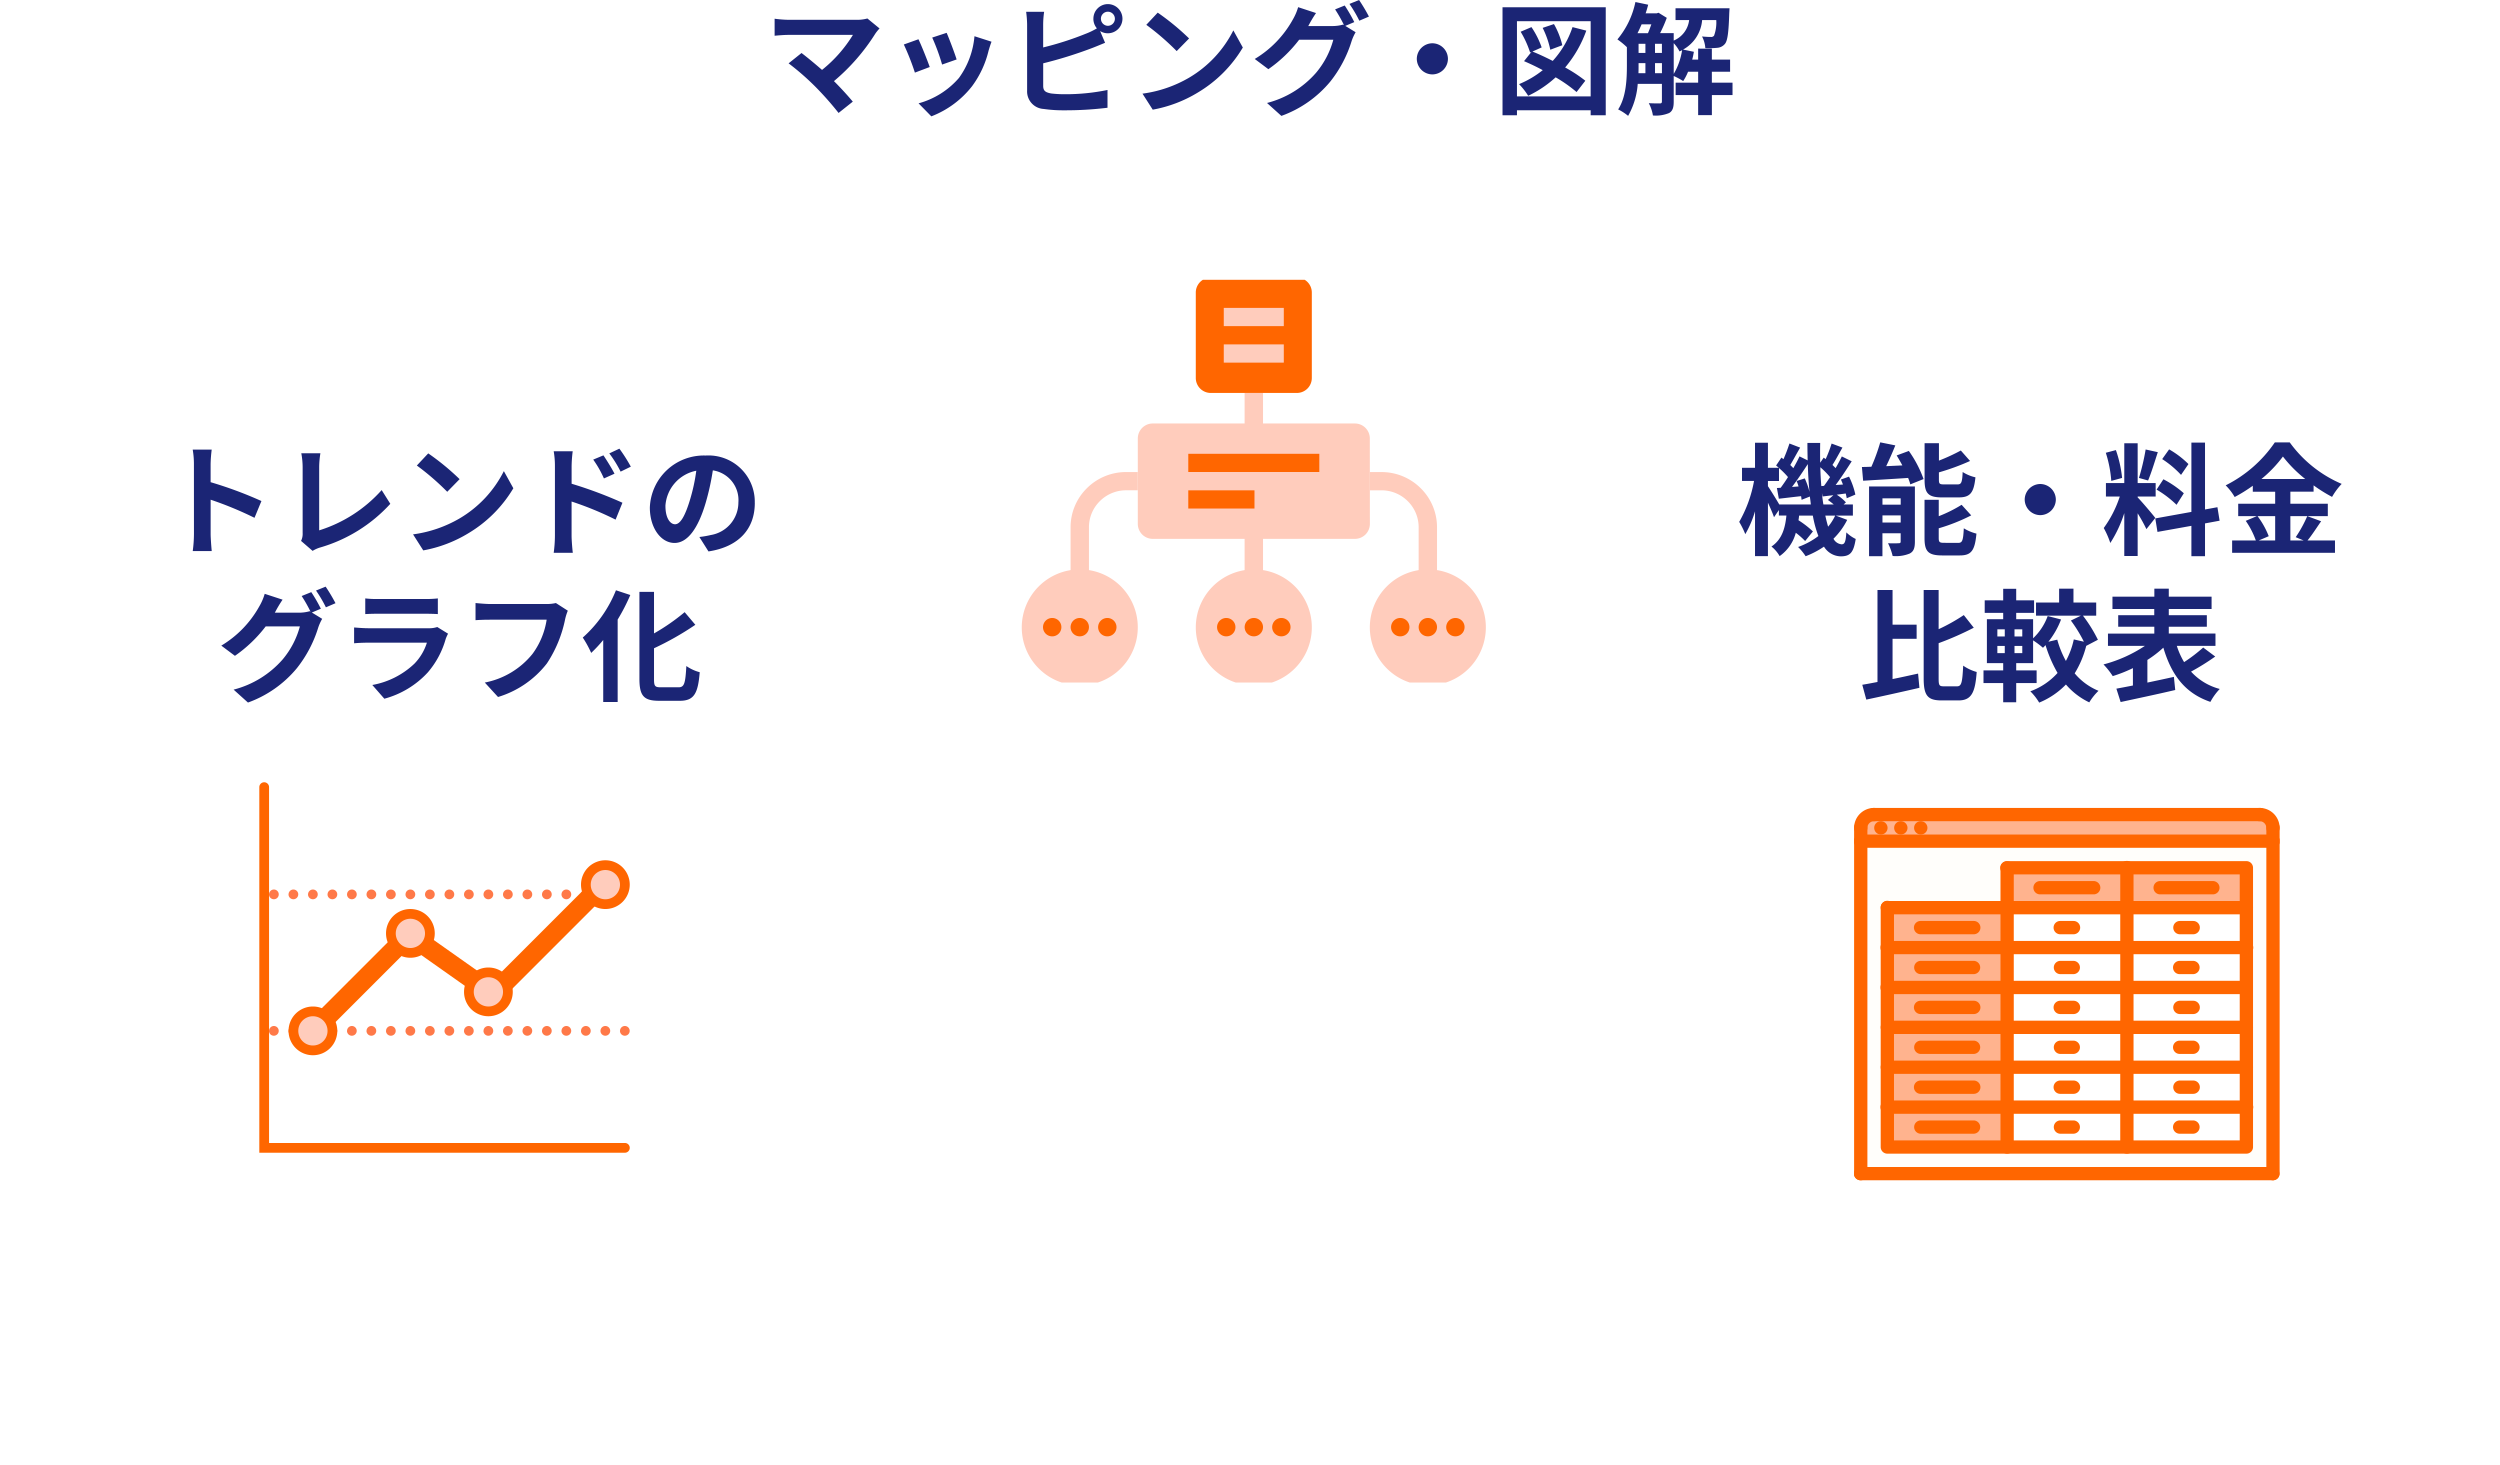<svg xmlns="http://www.w3.org/2000/svg" xmlns:xlink="http://www.w3.org/1999/xlink" width="329" height="192.824" viewBox="0 0 329 192.824">
  <defs>
    <filter id="楕円形_5" x="208" y="67.824" width="121" height="125" filterUnits="userSpaceOnUse">
      <feOffset dy="3" input="SourceAlpha"/>
      <feGaussianBlur stdDeviation="3" result="blur"/>
      <feFlood flood-opacity="0.161"/>
      <feComposite operator="in" in2="blur"/>
      <feComposite in="SourceGraphic"/>
    </filter>
    <filter id="楕円形_5-2" x="104" y="0.824" width="121" height="124" filterUnits="userSpaceOnUse">
      <feOffset dy="3" input="SourceAlpha"/>
      <feGaussianBlur stdDeviation="3" result="blur-2"/>
      <feFlood flood-opacity="0.161"/>
      <feComposite operator="in" in2="blur-2"/>
      <feComposite in="SourceGraphic"/>
    </filter>
    <filter id="楕円形_5-3" x="0" y="70.824" width="121" height="121" filterUnits="userSpaceOnUse">
      <feOffset dy="3" input="SourceAlpha"/>
      <feGaussianBlur stdDeviation="3" result="blur-3"/>
      <feFlood flood-opacity="0.161"/>
      <feComposite operator="in" in2="blur-3"/>
      <feComposite in="SourceGraphic"/>
    </filter>
    <clipPath id="clip-path">
      <rect id="長方形_67" data-name="長方形 67" width="49" height="49" transform="translate(43.875 111.875)"/>
    </clipPath>
    <clipPath id="clip-path-2">
      <rect id="長方形_68" data-name="長方形 68" width="62" height="53" transform="translate(157.537 54.352)"/>
    </clipPath>
    <clipPath id="clip-path-3">
      <rect id="長方形_69" data-name="長方形 69" width="56" height="56" transform="translate(291 114)"/>
    </clipPath>
  </defs>
  <g id="trend_img_sp" transform="translate(-4419 -6859.594)">
    <g transform="matrix(1, 0, 0, 1, 4419, 6859.59)" filter="url(#楕円形_5)">
      <ellipse id="楕円形_5-4" data-name="楕円形 5" cx="51.5" cy="53.5" rx="51.5" ry="53.5" transform="translate(217 73.82)" fill="#fff"/>
    </g>
    <path id="パス_857" data-name="パス 857" d="M-26.992-3.968a6.612,6.612,0,0,1-.928,1.456c-.128-.432-.256-.928-.368-1.456Zm-7.36-1.472c-.384-.672-1.152-1.9-1.488-2.4v-.688h1.456v-1.7A10.326,10.326,0,0,1-33.2-9.04c-.32.512-.656.992-.96,1.408l-.5.032.256,1.408c.9-.1,1.888-.224,2.928-.336.032.176.048.336.064.48l1.088-.432c.048.352.1.7.128,1.04Zm2.288-3.088a7.546,7.546,0,0,1,.256.72l-.864.064c.688-.9,1.44-2.016,2.08-3.008.032,1.28.112,2.512.224,3.68a9.537,9.537,0,0,0-.624-1.792Zm3.248.672c-.064-.8-.112-1.616-.128-2.48a10.818,10.818,0,0,1,1.28,1.3c-.272.416-.544.816-.8,1.152Zm.272,2.416c-.08-.48-.144-.976-.192-1.5l.1.448c.448-.048.912-.112,1.408-.16l-.72.624a8.933,8.933,0,0,1,.768.592ZM-26.9-3.968h2.24V-5.44h-1.216l.3-.272A6.253,6.253,0,0,0-26.784-6.72l1.184-.16a6.212,6.212,0,0,1,.128.624l1.136-.48A9.805,9.805,0,0,0-25.168-9.1l-1.072.384c.1.208.192.432.272.656l-.96.064c.7-.944,1.472-2.112,2.112-3.12l-1.3-.64c-.224.464-.512,1.008-.816,1.536l-.416-.416c.4-.624.864-1.488,1.312-2.288l-1.424-.528a16.581,16.581,0,0,1-.784,2.048L-28.5-11.6l-.464.672c-.016-.848-.016-1.712,0-2.608h-1.68c0,.784.016,1.552.032,2.3l-1.072-.528c-.224.48-.5,1.008-.816,1.552-.112-.128-.256-.272-.4-.416.384-.64.848-1.52,1.3-2.288l-1.408-.544a21.279,21.279,0,0,1-.784,2.064l-.272-.208-.7,1.04c.112.1.24.192.352.3H-35.84v-3.3h-1.7v3.3h-1.712v1.728h1.584a16.824,16.824,0,0,1-1.952,5.392,10.846,10.846,0,0,1,.8,1.616,13.691,13.691,0,0,0,1.28-3.008v5.9h1.7v-7.04c.32.7.64,1.44.8,1.92l.64-.944v.72h.992c-.16,1.616-.56,3.136-1.968,4.08A4.407,4.407,0,0,1-34.3,1.36a5.469,5.469,0,0,0,2.128-3.072A10.111,10.111,0,0,1-30.944-.624l1.024-1.264a12.752,12.752,0,0,0-1.9-1.472c.032-.192.064-.4.08-.608h1.808A14.724,14.724,0,0,0-29.2-1.28,9.925,9.925,0,0,1-31.872.16a7.029,7.029,0,0,1,.992,1.216A11.551,11.551,0,0,0-28.464.112a2.639,2.639,0,0,0,2.192,1.28c1.248,0,1.7-.48,1.984-2.288A4.557,4.557,0,0,1-25.52-1.76C-25.6-.5-25.744-.192-26.144-.192a1.345,1.345,0,0,1-1.072-.736,9.236,9.236,0,0,0,1.808-2.48Zm16.192-2.4c1.472,0,1.968-.592,2.176-2.64a5.26,5.26,0,0,1-1.68-.7c-.064,1.392-.176,1.632-.688,1.632H-12.64c-.608,0-.7-.064-.7-.64v-.944a30.127,30.127,0,0,0,4.1-1.5l-1.216-1.376a24.928,24.928,0,0,1-2.88,1.328V-13.5h-1.888v4.816c0,1.76.448,2.32,2.32,2.32ZM-20.768-3.056V-4h2.4v.944Zm2.4-3.184v.832h-2.4V-6.24ZM-16.5-7.808h-6.032V1.376h1.76V-1.648h2.4V-.576c0,.192-.064.24-.256.24a13.293,13.293,0,0,1-1.408,0,7.81,7.81,0,0,1,.608,1.68,4.742,4.742,0,0,0,2.24-.32c.528-.272.688-.736.688-1.568Zm-2.4-4.08c.256.416.512.864.752,1.312l-2.128.1c.4-.848.832-1.808,1.2-2.736l-1.984-.4A25.276,25.276,0,0,1-22.224-10.4c-.448.016-.864.032-1.248.032l.16,1.808c1.632-.1,3.808-.224,5.92-.368a5.91,5.91,0,0,1,.288.848l1.744-.7a15.269,15.269,0,0,0-1.936-3.7Zm6.272,11.5c-.624,0-.736-.08-.736-.64V-2.3A24.257,24.257,0,0,0-9.088-4l-1.264-1.392a18.122,18.122,0,0,1-3.008,1.5v-2.16h-1.872v5.024c0,1.76.464,2.3,2.336,2.3h2.272C-9.088,1.28-8.608.656-8.4-1.6a5.924,5.924,0,0,1-1.664-.7c-.08,1.616-.192,1.92-.736,1.92ZM0-8.128A2.062,2.062,0,0,0-2.048-6.08,2.062,2.062,0,0,0,0-4.032,2.062,2.062,0,0,0,2.048-6.08,2.062,2.062,0,0,0,0-8.128Zm19.5-2.624a12.024,12.024,0,0,0-2.544-1.936l-.912,1.28a12.873,12.873,0,0,1,2.48,2.08Zm-4.192,3.36a13.531,13.531,0,0,1,2.624,2l.96-1.52a13.362,13.362,0,0,0-2.688-1.84Zm-1.44-5.28a29.762,29.762,0,0,1-.88,3.744l1.2.336c.4-.928.864-2.448,1.28-3.728Zm-3.1,3.744a16.042,16.042,0,0,0-.816-3.664l-1.328.352a15.822,15.822,0,0,1,.72,3.7Zm4.368,5.264c-.336-.448-1.856-2.24-2.32-2.7V-6.48h2.368V-8.256H12.816v-5.232h-1.76v5.232H8.64V-6.48h1.824A14.812,14.812,0,0,1,8.352-2.336,11.307,11.307,0,0,1,9.216-.368,16.421,16.421,0,0,0,11.056-4.3V1.344h1.76V-4.272a21.373,21.373,0,0,1,1.152,2.08ZM23.6-3.3l-.288-1.776-1.632.3v-8.8H19.888v9.12L15.136-3.6l.288,1.776,4.464-.8v4H21.68v-4.32ZM30.912-3.9V-.7h-2.16l1.312-.56A10.794,10.794,0,0,0,28.592-3.9ZM29.1-8.784a16.691,16.691,0,0,0,2.832-2.96,17.071,17.071,0,0,0,2.944,2.96ZM35.136-3.9a16.618,16.618,0,0,1-1.52,2.768l1.04.432H32.912V-3.9H37.84V-5.536H32.912V-7.12h3.056v-.832A20.222,20.222,0,0,0,38.4-6.432a8.937,8.937,0,0,1,1.264-1.712A16.348,16.348,0,0,1,32.832-13.6H30.864A17.063,17.063,0,0,1,24.4-7.952a7.458,7.458,0,0,1,1.184,1.536A20.447,20.447,0,0,0,27.968-7.9v.784h2.944v1.584H26.048V-3.9H28.5L27.04-3.28A10.993,10.993,0,0,1,28.368-.7h-3.12V.928H38.784V-.7H35.168c.56-.672,1.184-1.648,1.792-2.528ZM-19.44,12.24h3.168V10.384H-19.44V5.824h-1.984v12.1c-.736.144-1.408.272-2,.368l.528,1.952c1.968-.416,4.576-.992,6.992-1.552l-.176-1.872c-1.1.24-2.256.5-3.36.72Zm6.752,6.256c-.608,0-.688-.128-.688-1.04v-4.64a40.363,40.363,0,0,0,4.624-2.032L-10.064,9.12a23.982,23.982,0,0,1-3.312,1.856V5.824h-1.968V17.44c0,2.272.512,2.912,2.368,2.912h2.208c1.712,0,2.208-1.04,2.4-3.744a5.809,5.809,0,0,1-1.776-.832c-.112,2.176-.208,2.72-.8,2.72Zm10.32-6.56H-3.392v-.944h1.024Zm0,2.192H-3.392v-.944h1.024Zm-3.28-.944h.976v.944h-.976Zm0-2.192h.976v.944h-.976ZM7.584,12.368A18.9,18.9,0,0,0,5.616,9.2H7.36V7.472H4.368V5.648H2.48V7.472H-.56V9.2h5.9l-1.312.64a18.389,18.389,0,0,1,1.712,2.784l-1.328-.3a10.457,10.457,0,0,1-1.04,2.832,12.68,12.68,0,0,1-1.136-2.8l-1.168.272A10.954,10.954,0,0,0,2.736,9.7L.976,9.248a7.593,7.593,0,0,1-1.92,2.928V9.664H-3.168V8.832H-.816V7.184H-3.168V5.664H-4.88v1.52H-7.312V8.832H-4.88v.832H-7.024V15.44H-4.88v.96H-7.472v1.664H-4.88v2.528h1.712V18.064H-.48V16.4H-3.168v-.96H-.944V12.448a11.384,11.384,0,0,1,1.3.976c.112-.112.224-.224.336-.352a17.334,17.334,0,0,0,1.584,3.664,8.882,8.882,0,0,1-3.584,2.416A7.362,7.362,0,0,1-.144,20.64a10.361,10.361,0,0,0,3.52-2.384,9.318,9.318,0,0,0,3.072,2.352,7.465,7.465,0,0,1,1.216-1.52,8.049,8.049,0,0,1-3.136-2.3,13.017,13.017,0,0,0,1.52-3.616ZM21.44,13.392a21.02,21.02,0,0,1-2.512,1.92,10.042,10.042,0,0,1-.96-2.144h5.088V11.552H16.912v-.9H21.92V9.136H16.912V8.32h5.632V6.7H16.912V5.648h-1.9V6.7H9.5V8.32h5.5v.816H10.256v1.52h4.752v.9h-6.1v1.616h4.864A18.177,18.177,0,0,1,8.32,15.616a9.851,9.851,0,0,1,1.216,1.536A18.339,18.339,0,0,0,12.192,16.1v2.288c-.8.16-1.552.3-2.176.416l.56,1.76c1.984-.432,4.672-.992,7.184-1.584l-.176-1.728c-1.152.256-2.352.512-3.488.752V15.024a14.521,14.521,0,0,0,2.1-1.616c1.056,3.552,2.816,5.984,6.192,7.136a7.675,7.675,0,0,1,1.232-1.7A7.778,7.778,0,0,1,19.84,16.56a30.379,30.379,0,0,0,3.184-1.984Z" transform="translate(4687.5 6931.418)" fill="#1b2575"/>
    <g transform="matrix(1, 0, 0, 1, 4419, 6859.59)" filter="url(#楕円形_5-2)">
      <ellipse id="楕円形_5-5" data-name="楕円形 5" cx="51.5" cy="53" rx="51.5" ry="53" transform="translate(113 6.82)" fill="#fff"/>
    </g>
    <path id="パス_856" data-name="パス 856" d="M-48.752-10.08l-1.6-1.312a5.168,5.168,0,0,1-1.488.176h-8.88a15.363,15.363,0,0,1-1.84-.144v2.24c.336-.032,1.2-.112,1.84-.112h8.464A17.758,17.758,0,0,1-56.32-4.624c-1.008-.88-2.064-1.744-2.7-2.224l-1.7,1.36A34.034,34.034,0,0,1-57.2-2.416,41.694,41.694,0,0,1-54.144,1.04l1.872-1.488c-.624-.752-1.568-1.792-2.48-2.7A26.657,26.657,0,0,0-49.3-9.408,5.578,5.578,0,0,1-48.752-10.08Zm8.832.576-1.9.624a26.65,26.65,0,0,1,1.3,3.552L-38.608-6C-38.832-6.736-39.616-8.816-39.92-9.5Zm5.9,1.168-2.24-.72A10.943,10.943,0,0,1-38.3-3.568,10.766,10.766,0,0,1-43.616-.224l1.68,1.712a12.5,12.5,0,0,0,5.36-3.968A12.9,12.9,0,0,0-34.4-7.168C-34.3-7.488-34.208-7.824-34.016-8.336Zm-9.616-.32-1.92.688a32.318,32.318,0,0,1,1.456,3.7l1.952-.736C-42.464-5.9-43.232-7.84-43.632-8.656Zm24.016-2.7a.925.925,0,0,1,.912-.928.929.929,0,0,1,.928.928.929.929,0,0,1-.928.928A.925.925,0,0,1-19.616-11.36Zm-.992,0a1.948,1.948,0,0,0,.464,1.264,9.523,9.523,0,0,1-1.536.736,40.351,40.351,0,0,1-5.536,1.776v-3.024a12.02,12.02,0,0,1,.128-1.664h-2.368a13.239,13.239,0,0,1,.128,1.664v8.72a2.308,2.308,0,0,0,2.192,2.4,17.81,17.81,0,0,0,2.688.176,45.466,45.466,0,0,0,5.7-.336V-1.984a27.106,27.106,0,0,1-5.568.56,14.964,14.964,0,0,1-1.856-.1c-.72-.144-1.04-.32-1.04-1.008v-2.96A55.227,55.227,0,0,0-20.944-7.44c.528-.192,1.248-.5,1.872-.752l-.656-1.552a1.838,1.838,0,0,0,1.024.3,1.926,1.926,0,0,0,1.92-1.92,1.926,1.926,0,0,0-1.92-1.92A1.912,1.912,0,0,0-20.608-11.36Zm8.464-.8-1.5,1.6a33.268,33.268,0,0,1,4,3.456l1.632-1.664A32.315,32.315,0,0,0-12.144-12.16Zm-2,10.656L-12.8.608A17.327,17.327,0,0,0-6.864-1.648a17.014,17.014,0,0,0,5.92-5.92L-2.192-9.824A15.066,15.066,0,0,1-8.016-3.6,16.491,16.491,0,0,1-14.144-1.5ZM12.464-13.1l-1.264.512a18.554,18.554,0,0,1,1.168,2.064l-.112-.064a5.04,5.04,0,0,1-1.392.192h-3.2c.016-.032.032-.048.048-.08a16.6,16.6,0,0,1,.976-1.632L6.336-12.88a7.24,7.24,0,0,1-.72,1.664A13.837,13.837,0,0,1,.624-6.064L2.416-4.72A17.978,17.978,0,0,0,6.464-8.592h4.5A11.319,11.319,0,0,1,8.688-4.24,12.8,12.8,0,0,1,2.24-.272l1.888,1.7A14.9,14.9,0,0,0,10.576-3.1a16.245,16.245,0,0,0,2.8-5.328A6.406,6.406,0,0,1,13.9-9.584l-1.36-.832,1.184-.5A20.339,20.339,0,0,0,12.464-13.1Zm1.888-.72-1.264.512a16.963,16.963,0,0,1,1.3,2.208l1.264-.544A22.845,22.845,0,0,0,14.352-13.824ZM24-8.128A2.062,2.062,0,0,0,21.952-6.08,2.062,2.062,0,0,0,24-4.032,2.062,2.062,0,0,0,26.048-6.08,2.062,2.062,0,0,0,24-8.128Zm17.1.256A10.475,10.475,0,0,0,40-10.656l-1.488.5A11.744,11.744,0,0,1,39.52-7.28Zm1.344-2.384A12.435,12.435,0,0,1,39.84-5.808c-.912-.464-1.84-.9-2.672-1.232l1.216-.544a11.609,11.609,0,0,0-1.344-2.672l-1.424.608a13.015,13.015,0,0,1,1.248,2.736l.176-.08-.976,1.216c.784.336,1.632.736,2.464,1.184a12.833,12.833,0,0,1-3.12,1.84,8.878,8.878,0,0,1,1.2,1.536,14.78,14.78,0,0,0,3.616-2.432,18.6,18.6,0,0,1,2.752,1.936L44.128-3.2a18.654,18.654,0,0,0-2.656-1.744,15.635,15.635,0,0,0,2.784-4.848Zm-7.312,9.12v-9.9h9.7v9.9Zm-1.9-11.728V1.344h1.9V.688h9.7v.656h1.984V-12.864ZM55.76-8.144a4.535,4.535,0,0,1,.768,1.088c.112-.048.224-.112.336-.16a8.8,8.8,0,0,1-1.1,3.12ZM53.3-4.192V-5.52h.912v1.328ZM51.136-5.52h.9v1.328H51.12c.016-.368.016-.72.016-1.056Zm1.68-5.1c-.144.4-.288.816-.448,1.168H50.992c.192-.368.368-.768.544-1.168Zm.48,2.56h.912v1.2H53.3Zm-2.16,0h.9v1.2h-.9ZM63.5-2.944h-2.72v-1.44h2.4v-1.6h-2.4v-1.44H58.976v1.44h-.784c.1-.336.16-.688.224-1.024L56.992-7.3A4.872,4.872,0,0,0,59.5-11.184H61.36a5.014,5.014,0,0,1-.288,2.048.474.474,0,0,1-.432.176c-.224,0-.656-.016-1.152-.064a3.793,3.793,0,0,1,.432,1.536,11.816,11.816,0,0,0,1.616-.048,1.424,1.424,0,0,0,.976-.528c.336-.416.48-1.52.56-4.064.016-.208.032-.608.032-.608H56v1.552h1.792a3.351,3.351,0,0,1-2.032,2.7v-.976H53.968a17.957,17.957,0,0,0,.88-2.016l-1.088-.672-.24.08H52.064c.128-.368.24-.752.336-1.136l-1.68-.352A11.2,11.2,0,0,1,48.352-8.64,10.308,10.308,0,0,1,49.6-7.616v2.368c0,1.792-.08,4.176-1.152,5.824a6.581,6.581,0,0,1,1.312.848,9.97,9.97,0,0,0,1.264-4.208h3.184v2.3c0,.208-.08.272-.272.272s-.816,0-1.456-.032a5.078,5.078,0,0,1,.544,1.616,4.5,4.5,0,0,0,2.128-.32c.48-.272.608-.752.608-1.5V-3.824a8.943,8.943,0,0,1,1.248.672,6.824,6.824,0,0,0,.64-1.232h1.328v1.44h-2.96v1.632h2.96v2.64h1.808v-2.64H63.5Z" transform="translate(4583.5 6873.418)" fill="#1b2575"/>
    <g transform="matrix(1, 0, 0, 1, 4419, 6859.59)" filter="url(#楕円形_5-3)">
      <circle id="楕円形_5-6" data-name="楕円形 5" cx="51.5" cy="51.5" r="51.5" transform="translate(9 76.82)" fill="#fff"/>
    </g>
    <path id="パス_855" data-name="パス 855" d="M-34.976-1.536A17.573,17.573,0,0,1-35.136.7h2.5c-.064-.656-.144-1.776-.144-2.24V-6.064A46.214,46.214,0,0,1-27.008-3.68l.912-2.208a52.257,52.257,0,0,0-6.688-2.48v-2.368a17.4,17.4,0,0,1,.144-1.92h-2.5a11.106,11.106,0,0,1,.16,1.92Zm14.1.9L-19.36.672A4.13,4.13,0,0,1-18.416.24a20.05,20.05,0,0,0,9.28-5.76l-1.136-1.808a18.333,18.333,0,0,1-8.224,5.3v-8.32a11.7,11.7,0,0,1,.16-1.824h-2.512a10.222,10.222,0,0,1,.176,1.824V-1.68A2.09,2.09,0,0,1-20.88-.64ZM-4.144-12.16l-1.5,1.6a33.268,33.268,0,0,1,4,3.456L-.016-8.768A32.315,32.315,0,0,0-4.144-12.16Zm-2,10.656L-4.8.608A17.327,17.327,0,0,0,1.136-1.648a17.014,17.014,0,0,0,5.92-5.92L5.808-9.824A15.066,15.066,0,0,1-.016-3.6,16.491,16.491,0,0,1-6.144-1.5ZM18.912-11.9l-1.344.56a13.707,13.707,0,0,1,1.408,2.48l1.392-.624C20-10.208,19.36-11.232,18.912-11.9Zm2.1-.88-1.328.624a14.981,14.981,0,0,1,1.488,2.4l1.344-.656A21.189,21.189,0,0,0,21.008-12.784ZM12.528-1.3a17.325,17.325,0,0,1-.16,2.224H14.88C14.8.272,14.72-.848,14.72-1.3V-5.824A42.863,42.863,0,0,1,20.512-3.44l.9-2.224a55.663,55.663,0,0,0-6.688-2.5V-10.5a17.4,17.4,0,0,1,.144-1.936h-2.5a11.29,11.29,0,0,1,.16,1.936Zm26.3-4.336a6.093,6.093,0,0,0-6.464-6.24,7.109,7.109,0,0,0-7.344,6.848c0,2.7,1.472,4.656,3.248,4.656,1.744,0,3.12-1.984,4.08-5.216a32.357,32.357,0,0,0,.96-4.336A3.955,3.955,0,0,1,36.672-5.7a4.342,4.342,0,0,1-3.648,4.288,12.306,12.306,0,0,1-1.488.256l1.2,1.9C36.768.128,38.832-2.256,38.832-5.632Zm-11.76.4a5.036,5.036,0,0,1,4.064-4.64A24.016,24.016,0,0,1,30.288-6c-.656,2.16-1.28,3.168-1.952,3.168C27.712-2.832,27.072-3.616,27.072-5.232ZM-19.536,6.1l-1.264.512a18.554,18.554,0,0,1,1.168,2.064l-.112-.064a5.04,5.04,0,0,1-1.392.192h-3.2c.016-.032.032-.048.048-.08a16.6,16.6,0,0,1,.976-1.632l-2.352-.768a7.24,7.24,0,0,1-.72,1.664,13.837,13.837,0,0,1-4.992,5.152l1.792,1.344a17.978,17.978,0,0,0,4.048-3.872h4.5a11.318,11.318,0,0,1-2.272,4.352,12.8,12.8,0,0,1-6.448,3.968l1.888,1.7A14.9,14.9,0,0,0-21.424,16.1a16.245,16.245,0,0,0,2.8-5.328A6.406,6.406,0,0,1-18.1,9.616l-1.36-.832,1.184-.5A20.339,20.339,0,0,0-19.536,6.1Zm1.888-.72-1.264.512a16.964,16.964,0,0,1,1.3,2.208l1.264-.544A22.845,22.845,0,0,0-17.648,5.376Zm5.216,1.552V8.992c.464-.032,1.152-.048,1.664-.048H-4.64c.576,0,1.328.016,1.76.048V6.928a15.085,15.085,0,0,1-1.728.08h-6.16A13.487,13.487,0,0,1-12.432,6.928Zm10.9,4.64-1.424-.88a3.375,3.375,0,0,1-1.168.16h-7.92c-.5,0-1.184-.048-1.856-.1v2.08c.672-.064,1.472-.08,1.856-.08H-4.32A6.941,6.941,0,0,1-5.968,15.52a10.792,10.792,0,0,1-5.536,2.8l1.584,1.808a11.981,11.981,0,0,0,5.712-3.456A11.5,11.5,0,0,0-1.84,12.24,5.928,5.928,0,0,1-1.536,11.568Zm15.76-3.024L12.656,7.536a5.363,5.363,0,0,1-1.264.128H4c-.528,0-1.44-.08-1.92-.128V9.792c.416-.032,1.184-.064,1.9-.064H11.44A10.128,10.128,0,0,1,9.568,14.24,10.643,10.643,0,0,1,3.3,18L5.04,19.9a12.8,12.8,0,0,0,6.432-4.416,16.443,16.443,0,0,0,2.4-5.824A6.989,6.989,0,0,1,14.224,8.544ZM20.56,5.856a16.534,16.534,0,0,1-4.368,6.224A13.96,13.96,0,0,1,17.3,14.1a18.128,18.128,0,0,0,1.584-1.7v8.16h1.9V9.712A25.77,25.77,0,0,0,22.448,6.48Zm5.888,12.768c-.768,0-.88-.16-.88-1.1V13.488a38.759,38.759,0,0,0,5.44-3.088L29.6,8.736a27.214,27.214,0,0,1-4.032,2.8V6.064h-1.92V17.5c0,2.256.576,2.9,2.592,2.9h2.736c1.888,0,2.384-1.008,2.608-3.76a5.493,5.493,0,0,1-1.76-.816c-.128,2.256-.256,2.8-1.024,2.8Z" transform="translate(4479.5 6931.418)" fill="#1b2575"/>
    <g id="analytics_icon" transform="translate(4409.125 6850.542)" clip-path="url(#clip-path)">
      <path id="パス_461" data-name="パス 461" d="M88.8,125.667a.641.641,0,1,0,.641-.641A.642.642,0,0,0,88.8,125.667Zm-2.566,0a.642.642,0,1,0,.642-.641A.642.642,0,0,0,86.238,125.667Zm-2.566,0a.641.641,0,1,0,.641-.641A.642.642,0,0,0,83.672,125.667Zm-2.566,0a.641.641,0,1,0,.641-.641A.642.642,0,0,0,81.106,125.667Zm-2.566,0a.641.641,0,1,0,.641-.641A.642.642,0,0,0,78.54,125.667Zm-2.566,0a.641.641,0,1,0,.641-.641A.642.642,0,0,0,75.974,125.667Zm-2.566,0a.642.642,0,1,0,.641-.641A.642.642,0,0,0,73.408,125.667Zm-2.566,0a.641.641,0,1,0,.641-.641A.642.642,0,0,0,70.843,125.667Zm-2.566,0a.641.641,0,1,0,.641-.641A.642.642,0,0,0,68.277,125.667Zm-2.566,0a.641.641,0,1,0,.641-.641A.642.642,0,0,0,65.711,125.667Zm-2.566,0a.641.641,0,1,0,.641-.641A.642.642,0,0,0,63.145,125.667Zm-2.566,0a.641.641,0,1,0,.641-.641A.642.642,0,0,0,60.579,125.667Zm-2.566,0a.641.641,0,1,0,.641-.641A.642.642,0,0,0,58.013,125.667Zm-2.566,0a.641.641,0,1,0,.641-.641A.642.642,0,0,0,55.448,125.667Zm-2.566,0a.641.641,0,1,0,.641-.641A.642.642,0,0,0,52.882,125.667Zm-2.566,0a.641.641,0,1,0,.641-.641A.642.642,0,0,0,50.316,125.667Zm-2.566,0a.641.641,0,1,0,.641-.641A.642.642,0,0,0,47.75,125.667Zm-2.566,0a.641.641,0,1,0,.641-.641A.642.642,0,0,0,45.184,125.667Zm46.185,17.961a.641.641,0,1,0,.641-.641A.642.642,0,0,0,91.369,143.628Zm-2.566,0a.641.641,0,1,0,.641-.641A.641.641,0,0,0,88.8,143.628Zm-2.566,0a.642.642,0,1,0,.642-.641A.642.642,0,0,0,86.238,143.628Zm-2.566,0a.641.641,0,1,0,.641-.641A.642.642,0,0,0,83.672,143.628Zm-2.566,0a.641.641,0,1,0,.641-.641A.642.642,0,0,0,81.106,143.628Zm-2.566,0a.641.641,0,1,0,.641-.641A.642.642,0,0,0,78.54,143.628Zm-2.566,0a.641.641,0,1,0,.641-.641A.641.641,0,0,0,75.974,143.628Zm-2.566,0a.642.642,0,1,0,.641-.641A.642.642,0,0,0,73.408,143.628Zm-2.566,0a.641.641,0,1,0,.641-.641A.642.642,0,0,0,70.843,143.628Zm-2.566,0a.641.641,0,1,0,.641-.641A.642.642,0,0,0,68.277,143.628Zm-2.566,0a.641.641,0,1,0,.641-.641A.641.641,0,0,0,65.711,143.628Zm-2.566,0a.641.641,0,1,0,.641-.641A.641.641,0,0,0,63.145,143.628Zm-2.566,0a.641.641,0,1,0,.641-.641A.642.642,0,0,0,60.579,143.628Zm-2.566,0a.641.641,0,1,0,.641-.641A.642.642,0,0,0,58.013,143.628Zm-2.566,0a.641.641,0,1,0,.641-.641A.642.642,0,0,0,55.448,143.628Zm-2.566,0a.641.641,0,1,0,.641-.641A.641.641,0,0,0,52.882,143.628Zm-2.566,0a.641.641,0,1,0,.641-.641A.641.641,0,0,0,50.316,143.628Zm-2.566,0a.641.641,0,1,0,.641-.641A.642.642,0,0,0,47.75,143.628Zm-2.566,0a.641.641,0,1,0,.641-.641A.642.642,0,0,0,45.184,143.628Z" transform="translate(0.099 1.086)" fill="#ff7948"/>
      <path id="パス_462" data-name="パス 462" d="M51.49,144.688l-1.814-1.815L63.109,129.44l11.065,7.812L88.22,123.206l1.814,1.815L74.459,140.595l-11.065-7.812Z" transform="translate(0.473 0.934)" fill="#f60"/>
      <path id="パス_463" data-name="パス 463" d="M62.553,127.987a2.566,2.566,0,1,0,2.566,2.565A2.565,2.565,0,0,0,62.553,127.987Z" transform="translate(1.333 1.333)" fill="#ffccbc"/>
      <path id="パス_464" data-name="パス 464" d="M62.6,133.81a3.207,3.207,0,1,1,3.207-3.208A3.211,3.211,0,0,1,62.6,133.81Zm0-5.132a1.925,1.925,0,1,0,1.924,1.924A1.927,1.927,0,0,0,62.6,128.678Z" transform="translate(1.283 1.283)" fill="#f60"/>
      <path id="パス_465" data-name="パス 465" d="M72.026,135.092a2.566,2.566,0,1,0,2.566,2.566A2.565,2.565,0,0,0,72.026,135.092Z" transform="translate(2.122 1.925)" fill="#ffccbc"/>
      <path id="パス_466" data-name="パス 466" d="M72.076,140.915a3.207,3.207,0,1,1,3.207-3.207A3.21,3.21,0,0,1,72.076,140.915Zm0-5.132A1.925,1.925,0,1,0,74,137.708,1.927,1.927,0,0,0,72.076,135.783Z" transform="translate(2.073 1.875)" fill="#f60"/>
      <path id="パス_467" data-name="パス 467" d="M50.711,139.829a2.566,2.566,0,1,0,2.566,2.565A2.565,2.565,0,0,0,50.711,139.829Z" transform="translate(0.345 2.32)" fill="#ffccbc"/>
      <path id="パス_468" data-name="パス 468" d="M50.76,145.652a3.207,3.207,0,1,1,3.207-3.208A3.211,3.211,0,0,1,50.76,145.652Zm0-5.132a1.925,1.925,0,1,0,1.924,1.924A1.927,1.927,0,0,0,50.76,140.52Z" transform="translate(0.296 2.27)" fill="#f60"/>
      <path id="パス_469" data-name="パス 469" d="M86.237,122.066a2.566,2.566,0,1,0,2.566,2.565A2.565,2.565,0,0,0,86.237,122.066Z" transform="translate(3.307 0.839)" fill="#ffccbc"/>
      <path id="パス_470" data-name="パス 470" d="M86.286,127.889a3.207,3.207,0,1,1,3.207-3.208A3.211,3.211,0,0,1,86.286,127.889Zm0-5.132a1.925,1.925,0,1,0,1.924,1.924A1.927,1.927,0,0,0,86.286,122.757Z" transform="translate(3.257 0.79)" fill="#f60"/>
      <path id="パス_471" data-name="パス 471" d="M92.11,160.751H44v-48.11a.641.641,0,0,1,1.283,0v46.827H92.11a.641.641,0,1,1,0,1.283Z" transform="translate(0 0)" fill="#f60"/>
    </g>
    <g id="analytics_icon2" transform="translate(4395.463 6842.066)" clip-path="url(#clip-path-2)">
      <path id="パス_472" data-name="パス 472" d="M10.046,42.636H7.629V36.491a7.209,7.209,0,0,1,2.143-5.144,7.285,7.285,0,0,1,5.173-2.131h1.527v2.4H14.944a4.88,4.88,0,0,0-3.463,1.428,4.828,4.828,0,0,0-1.435,3.445v6.145Z" transform="translate(156.797 50.434)" fill="#ffccbc"/>
      <path id="パス_473" data-name="パス 473" d="M53.869,42.636H51.452V36.491a4.828,4.828,0,0,0-1.435-3.445,4.881,4.881,0,0,0-3.463-1.427H45.026v-2.4h1.527a7.289,7.289,0,0,1,5.173,2.131,7.211,7.211,0,0,1,2.143,5.144v6.146Z" transform="translate(158.78 50.434)" fill="#ffccbc"/>
      <path id="パス_474" data-name="パス 474" d="M29.378,19.33H31.8V43.16H29.378Z" transform="translate(157.95 49.91)" fill="#ffccbc"/>
      <path id="パス_475" data-name="パス 475" d="M46.563,25.106a1.97,1.97,0,0,0-1.97-1.959H18a1.969,1.969,0,0,0-1.97,1.959V36.371A1.97,1.97,0,0,0,18,38.331h26.6a1.97,1.97,0,0,0,1.97-1.96Z" transform="translate(157.243 50.112)" fill="#ffccbc"/>
      <path id="パス_476" data-name="パス 476" d="M38.545,6.869a1.97,1.97,0,0,0-1.97-1.959H25.246a1.97,1.97,0,0,0-1.97,1.959V18.135a1.971,1.971,0,0,0,1.97,1.96H36.575a1.97,1.97,0,0,0,1.97-1.96Z" transform="translate(157.627 49.146)" fill="#f60"/>
      <path id="パス_477" data-name="パス 477" d="M26.773,13.262h7.9v2.4h-7.9Z" transform="translate(157.812 49.588)" fill="#ffccbc"/>
      <path id="パス_478" data-name="パス 478" d="M26.773,8.7h7.9v2.4h-7.9Z" transform="translate(157.812 49.346)" fill="#ffccbc"/>
      <path id="パス_479" data-name="パス 479" d="M16.795,48.975a7.634,7.634,0,1,1-7.634-7.592A7.613,7.613,0,0,1,16.795,48.975Z" transform="translate(156.474 51.079)" fill="#ffccbc"/>
      <path id="パス_480" data-name="パス 480" d="M38.545,48.975a7.634,7.634,0,1,1-7.634-7.592A7.613,7.613,0,0,1,38.545,48.975Z" transform="translate(157.627 51.079)" fill="#ffccbc"/>
      <path id="パス_481" data-name="パス 481" d="M60.295,48.975a7.634,7.634,0,1,1-7.634-7.592A7.613,7.613,0,0,1,60.295,48.975Z" transform="translate(158.78 51.079)" fill="#ffccbc"/>
      <path id="パス_482" data-name="パス 482" d="M6.6,48.654a1.209,1.209,0,1,1-1.209-1.2A1.205,1.205,0,0,1,6.6,48.654Z" transform="translate(156.615 51.401)" fill="#f60"/>
      <path id="パス_483" data-name="パス 483" d="M10.045,48.654a1.208,1.208,0,1,1-1.208-1.2A1.2,1.2,0,0,1,10.045,48.654Z" transform="translate(156.797 51.401)" fill="#f60"/>
      <path id="パス_484" data-name="パス 484" d="M13.488,48.654a1.209,1.209,0,1,1-1.209-1.2A1.205,1.205,0,0,1,13.488,48.654Z" transform="translate(156.98 51.401)" fill="#f60"/>
      <path id="パス_485" data-name="パス 485" d="M28.353,48.654a1.209,1.209,0,1,1-1.208-1.2A1.205,1.205,0,0,1,28.353,48.654Z" transform="translate(157.768 51.401)" fill="#f60"/>
      <path id="パス_486" data-name="パス 486" d="M31.8,48.654a1.208,1.208,0,1,1-1.208-1.2A1.2,1.2,0,0,1,31.8,48.654Z" transform="translate(157.95 51.401)" fill="#f60"/>
      <path id="パス_487" data-name="パス 487" d="M35.238,48.654a1.208,1.208,0,1,1-1.208-1.2A1.2,1.2,0,0,1,35.238,48.654Z" transform="translate(158.133 51.401)" fill="#f60"/>
      <path id="パス_488" data-name="パス 488" d="M50.1,48.654a1.209,1.209,0,1,1-1.208-1.2A1.205,1.205,0,0,1,50.1,48.654Z" transform="translate(158.921 51.401)" fill="#f60"/>
      <path id="パス_489" data-name="パス 489" d="M53.545,48.654a1.208,1.208,0,1,1-1.208-1.2A1.2,1.2,0,0,1,53.545,48.654Z" transform="translate(159.103 51.401)" fill="#f60"/>
      <path id="パス_490" data-name="パス 490" d="M56.988,48.654a1.208,1.208,0,1,1-1.208-1.2A1.2,1.2,0,0,1,56.988,48.654Z" transform="translate(159.286 51.401)" fill="#f60"/>
      <path id="パス_491" data-name="パス 491" d="M22.338,31.5H31.05v2.4H22.338Z" transform="translate(157.577 50.555)" fill="#f60"/>
      <path id="パス_492" data-name="パス 492" d="M22.338,26.933H39.582v2.4H22.338Z" transform="translate(157.577 50.313)" fill="#f60"/>
    </g>
    <g id="analytics_icon3" transform="translate(4372 6848.418)" clip-path="url(#clip-path-3)">
      <path id="パス_493" data-name="パス 493" d="M306.1,134.344h15.769v5.249H306.1Z" transform="translate(5.033 6.781)" fill="#fff"/>
      <path id="パス_494" data-name="パス 494" d="M294.281,134.344H310.04v5.249H294.281Z" transform="translate(1.094 6.781)" fill="#ffb38e"/>
      <path id="パス_495" data-name="パス 495" d="M317.926,130.406H333.65v5.251H317.926Z" transform="translate(8.975 5.469)" fill="#fff"/>
      <path id="パス_496" data-name="パス 496" d="M317.926,122.531H333.65v5.251H317.926Z" transform="translate(8.975 2.844)" fill="#ffb38e"/>
      <path id="パス_497" data-name="パス 497" d="M317.926,134.344H333.65v5.249H317.926Z" transform="translate(8.975 6.781)" fill="#fff"/>
      <path id="パス_498" data-name="パス 498" d="M306.1,130.406h15.769v5.251H306.1Z" transform="translate(5.033 5.469)" fill="#fff"/>
      <path id="パス_499" data-name="パス 499" d="M306.1,138.281h15.769v5.251H306.1Z" transform="translate(5.033 8.094)" fill="#fff"/>
      <path id="パス_500" data-name="パス 500" d="M294.281,130.406H310.04v5.251H294.281Z" transform="translate(1.094 5.469)" fill="#ffb38e"/>
      <path id="パス_501" data-name="パス 501" d="M294.281,142.219H310.04v5.249H294.281Z" transform="translate(1.094 9.406)" fill="#ffb38e"/>
      <path id="パス_502" data-name="パス 502" d="M317.926,142.219H333.65v5.249H317.926Z" transform="translate(8.975 9.406)" fill="#fff"/>
      <path id="パス_503" data-name="パス 503" d="M317.926,146.156H333.65v5.251H317.926Z" transform="translate(8.975 10.719)" fill="#fff"/>
      <path id="パス_504" data-name="パス 504" d="M294.281,146.156H310.04v5.251H294.281Z" transform="translate(1.094 10.719)" fill="#ffb38e"/>
      <path id="パス_505" data-name="パス 505" d="M294.281,126.469H310.04v5.249H294.281Z" transform="translate(1.094 4.156)" fill="#ffb38e"/>
      <path id="パス_506" data-name="パス 506" d="M317.926,126.469H333.65v5.249H317.926Z" transform="translate(8.975 4.156)" fill="#fff"/>
      <path id="パス_507" data-name="パス 507" d="M306.1,126.469h15.769v5.249H306.1Z" transform="translate(5.033 4.156)" fill="#fff"/>
      <path id="パス_508" data-name="パス 508" d="M317.926,138.281H333.65v5.251H317.926Z" transform="translate(8.975 8.094)" fill="#fff"/>
      <path id="パス_509" data-name="パス 509" d="M294.281,138.281H310.04v5.251H294.281Z" transform="translate(1.094 8.094)" fill="#ffb38e"/>
      <path id="パス_510" data-name="パス 510" d="M306.1,122.531h15.769v5.251H306.1Z" transform="translate(5.033 2.844)" fill="#ffb38e"/>
      <path id="パス_511" data-name="パス 511" d="M306.1,142.219h15.769v5.249H306.1Z" transform="translate(5.033 9.406)" fill="#fff"/>
      <path id="パス_512" data-name="パス 512" d="M306.1,146.156h15.769v5.251H306.1Z" transform="translate(5.033 10.719)" fill="#fff"/>
      <path id="パス_513" data-name="パス 513" d="M345.907,119.032v1.749H291.656v-1.749a1.75,1.75,0,0,1,1.751-1.751h50.749A1.744,1.744,0,0,1,345.907,119.032Z" transform="translate(0.219 1.094)" fill="#ffb38e"/>
      <path id="パス_514" data-name="パス 514" d="M345.907,119.906v43.751H291.656V119.906Zm-3.5,40.251V123.406H310.915v5.251H295.156v31.5Z" transform="translate(0.219 1.969)" fill="#fffefb"/>
      <path id="パス_515" data-name="パス 515" d="M291.875,120.124a.875.875,0,0,1-.875-.876,2.628,2.628,0,0,1,2.625-2.624.875.875,0,1,1,0,1.749.876.876,0,0,0-.876.875A.875.875,0,0,1,291.875,120.124Z" transform="translate(0 0.875)" fill="#f60"/>
      <path id="パス_516" data-name="パス 516" d="M333,120.124a.875.875,0,0,1-.875-.876.876.876,0,0,0-.876-.875.875.875,0,1,1,0-1.749,2.628,2.628,0,0,1,2.625,2.624A.875.875,0,0,1,333,120.124Z" transform="translate(13.125 0.875)" fill="#f60"/>
      <path id="パス_517" data-name="パス 517" d="M343.937,118.373H293.188a.875.875,0,1,1,0-1.749h50.749a.875.875,0,1,1,0,1.749Z" transform="translate(0.437 0.875)" fill="#f60"/>
      <path id="パス_518" data-name="パス 518" d="M293.865,119.687a.875.875,0,0,1-.011-1.751h.011a.875.875,0,0,1,0,1.751Z" transform="translate(0.662 1.312)" fill="#f60"/>
      <path id="パス_519" data-name="パス 519" d="M295.833,119.687a.875.875,0,0,1-.009-1.751h.009a.875.875,0,0,1,0,1.751Z" transform="translate(1.318 1.312)" fill="#f60"/>
      <path id="パス_520" data-name="パス 520" d="M297.8,119.687a.875.875,0,0,1-.009-1.751h.009a.875.875,0,1,1,0,1.751Z" transform="translate(1.975 1.312)" fill="#f60"/>
      <path id="パス_521" data-name="パス 521" d="M291.875,165.189a.874.874,0,0,1-.875-.875v-45.5a.875.875,0,1,1,1.749,0v45.5A.873.873,0,0,1,291.875,165.189Z" transform="translate(0 1.312)" fill="#f60"/>
      <path id="パス_522" data-name="パス 522" d="M332.563,165.189a.873.873,0,0,1-.875-.875v-45.5a.875.875,0,1,1,1.749,0v45.5A.873.873,0,0,1,332.563,165.189Z" transform="translate(13.563 1.312)" fill="#f60"/>
      <path id="パス_523" data-name="パス 523" d="M346.125,121H291.875a.875.875,0,1,1,0-1.749h54.251a.875.875,0,1,1,0,1.749Z" transform="translate(0 1.75)" fill="#f60"/>
      <path id="パス_524" data-name="パス 524" d="M346.125,153.813H291.875a.875.875,0,1,1,0-1.749h54.251a.875.875,0,0,1,0,1.749Z" transform="translate(0 12.688)" fill="#f60"/>
      <path id="パス_525" data-name="パス 525" d="M341.749,160.373H294.5a.873.873,0,0,1-.875-.875V128a.875.875,0,1,1,1.749,0v30.624h45.5v-35H310.262a.875.875,0,1,1,0-1.749h31.487a.873.873,0,0,1,.875.875V159.5A.873.873,0,0,1,341.749,160.373Z" transform="translate(0.875 2.625)" fill="#f60"/>
      <path id="パス_526" data-name="パス 526" d="M306.322,160.373a.873.873,0,0,1-.875-.875V122.751a.875.875,0,0,1,1.749,0V159.5A.874.874,0,0,1,306.322,160.373Z" transform="translate(4.816 2.625)" fill="#f60"/>
      <path id="パス_527" data-name="パス 527" d="M318.143,160.373a.873.873,0,0,1-.875-.875V122.751a.875.875,0,1,1,1.749,0V159.5A.873.873,0,0,1,318.143,160.373Z" transform="translate(8.756 2.625)" fill="#f60"/>
      <path id="パス_528" data-name="パス 528" d="M341.749,127.563H294.5a.875.875,0,0,1,0-1.751h47.248a.875.875,0,0,1,0,1.751Z" transform="translate(0.875 3.937)" fill="#f60"/>
      <path id="パス_529" data-name="パス 529" d="M341.749,131.5H294.5a.875.875,0,1,1,0-1.749h47.248a.875.875,0,1,1,0,1.749Z" transform="translate(0.875 5.25)" fill="#f60"/>
      <path id="パス_530" data-name="パス 530" d="M341.749,135.437H294.5a.875.875,0,1,1,0-1.749h47.248a.875.875,0,0,1,0,1.749Z" transform="translate(0.875 6.563)" fill="#f60"/>
      <path id="パス_531" data-name="パス 531" d="M341.749,139.376H294.5a.875.875,0,0,1,0-1.751h47.248a.875.875,0,0,1,0,1.751Z" transform="translate(0.875 7.875)" fill="#f60"/>
      <path id="パス_532" data-name="パス 532" d="M341.749,143.313H294.5a.875.875,0,0,1,0-1.751h47.248a.875.875,0,0,1,0,1.751Z" transform="translate(0.875 9.187)" fill="#f60"/>
      <path id="パス_533" data-name="パス 533" d="M341.749,147.249H294.5a.875.875,0,1,1,0-1.749h47.248a.875.875,0,1,1,0,1.749Z" transform="translate(0.875 10.5)" fill="#f60"/>
      <path id="パス_534" data-name="パス 534" d="M316.592,125.593h-7a.875.875,0,1,1,0-1.749h7a.875.875,0,1,1,0,1.749Z" transform="translate(5.907 3.281)" fill="#f60"/>
      <path id="パス_535" data-name="パス 535" d="M304.779,129.532h-7a.875.875,0,0,1,0-1.751h7a.875.875,0,0,1,0,1.751Z" transform="translate(1.969 4.594)" fill="#f60"/>
      <path id="パス_536" data-name="パス 536" d="M313.312,129.532h-1.749a.875.875,0,0,1,0-1.751h1.749a.875.875,0,0,1,0,1.751Z" transform="translate(6.563 4.594)" fill="#f60"/>
      <path id="パス_537" data-name="パス 537" d="M313.312,133.468h-1.749a.875.875,0,0,1,0-1.749h1.749a.875.875,0,0,1,0,1.749Z" transform="translate(6.563 5.906)" fill="#f60"/>
      <path id="パス_538" data-name="パス 538" d="M313.312,137.407h-1.749a.875.875,0,0,1,0-1.751h1.749a.875.875,0,0,1,0,1.751Z" transform="translate(6.563 7.219)" fill="#f60"/>
      <path id="パス_539" data-name="パス 539" d="M313.312,141.343h-1.749a.875.875,0,0,1,0-1.749h1.749a.875.875,0,0,1,0,1.749Z" transform="translate(6.563 8.531)" fill="#f60"/>
      <path id="パス_540" data-name="パス 540" d="M313.312,145.282h-1.749a.875.875,0,0,1,0-1.751h1.749a.875.875,0,0,1,0,1.751Z" transform="translate(6.563 9.844)" fill="#f60"/>
      <path id="パス_541" data-name="パス 541" d="M313.312,149.218h-1.749a.875.875,0,0,1,0-1.749h1.749a.875.875,0,0,1,0,1.749Z" transform="translate(6.563 11.156)" fill="#f60"/>
      <path id="パス_542" data-name="パス 542" d="M325.125,129.532h-1.751a.875.875,0,0,1,0-1.751h1.751a.875.875,0,0,1,0,1.751Z" transform="translate(10.5 4.594)" fill="#f60"/>
      <path id="パス_543" data-name="パス 543" d="M325.125,133.468h-1.751a.875.875,0,1,1,0-1.749h1.751a.875.875,0,0,1,0,1.749Z" transform="translate(10.5 5.906)" fill="#f60"/>
      <path id="パス_544" data-name="パス 544" d="M325.125,137.407h-1.751a.875.875,0,0,1,0-1.751h1.751a.875.875,0,0,1,0,1.751Z" transform="translate(10.5 7.219)" fill="#f60"/>
      <path id="パス_545" data-name="パス 545" d="M325.125,141.343h-1.751a.875.875,0,1,1,0-1.749h1.751a.875.875,0,0,1,0,1.749Z" transform="translate(10.5 8.531)" fill="#f60"/>
      <path id="パス_546" data-name="パス 546" d="M325.125,145.282h-1.751a.875.875,0,0,1,0-1.751h1.751a.875.875,0,0,1,0,1.751Z" transform="translate(10.5 9.844)" fill="#f60"/>
      <path id="パス_547" data-name="パス 547" d="M325.125,149.218h-1.751a.875.875,0,1,1,0-1.749h1.751a.875.875,0,0,1,0,1.749Z" transform="translate(10.5 11.156)" fill="#f60"/>
      <path id="パス_548" data-name="パス 548" d="M304.779,133.468h-7a.875.875,0,0,1,0-1.749h7a.875.875,0,0,1,0,1.749Z" transform="translate(1.969 5.906)" fill="#f60"/>
      <path id="パス_549" data-name="パス 549" d="M304.779,137.407h-7a.875.875,0,0,1,0-1.751h7a.875.875,0,0,1,0,1.751Z" transform="translate(1.969 7.219)" fill="#f60"/>
      <path id="パス_550" data-name="パス 550" d="M304.779,141.343h-7a.875.875,0,0,1,0-1.749h7a.875.875,0,0,1,0,1.749Z" transform="translate(1.969 8.531)" fill="#f60"/>
      <path id="パス_551" data-name="パス 551" d="M304.779,145.282h-7a.875.875,0,0,1,0-1.751h7a.875.875,0,0,1,0,1.751Z" transform="translate(1.969 9.844)" fill="#f60"/>
      <path id="パス_552" data-name="パス 552" d="M304.779,149.218h-7a.875.875,0,0,1,0-1.749h7a.875.875,0,0,1,0,1.749Z" transform="translate(1.969 11.156)" fill="#f60"/>
      <path id="パス_553" data-name="パス 553" d="M328.4,125.593h-7a.875.875,0,0,1,0-1.749h7a.875.875,0,0,1,0,1.749Z" transform="translate(9.844 3.281)" fill="#f60"/>
    </g>
  </g>
</svg>
